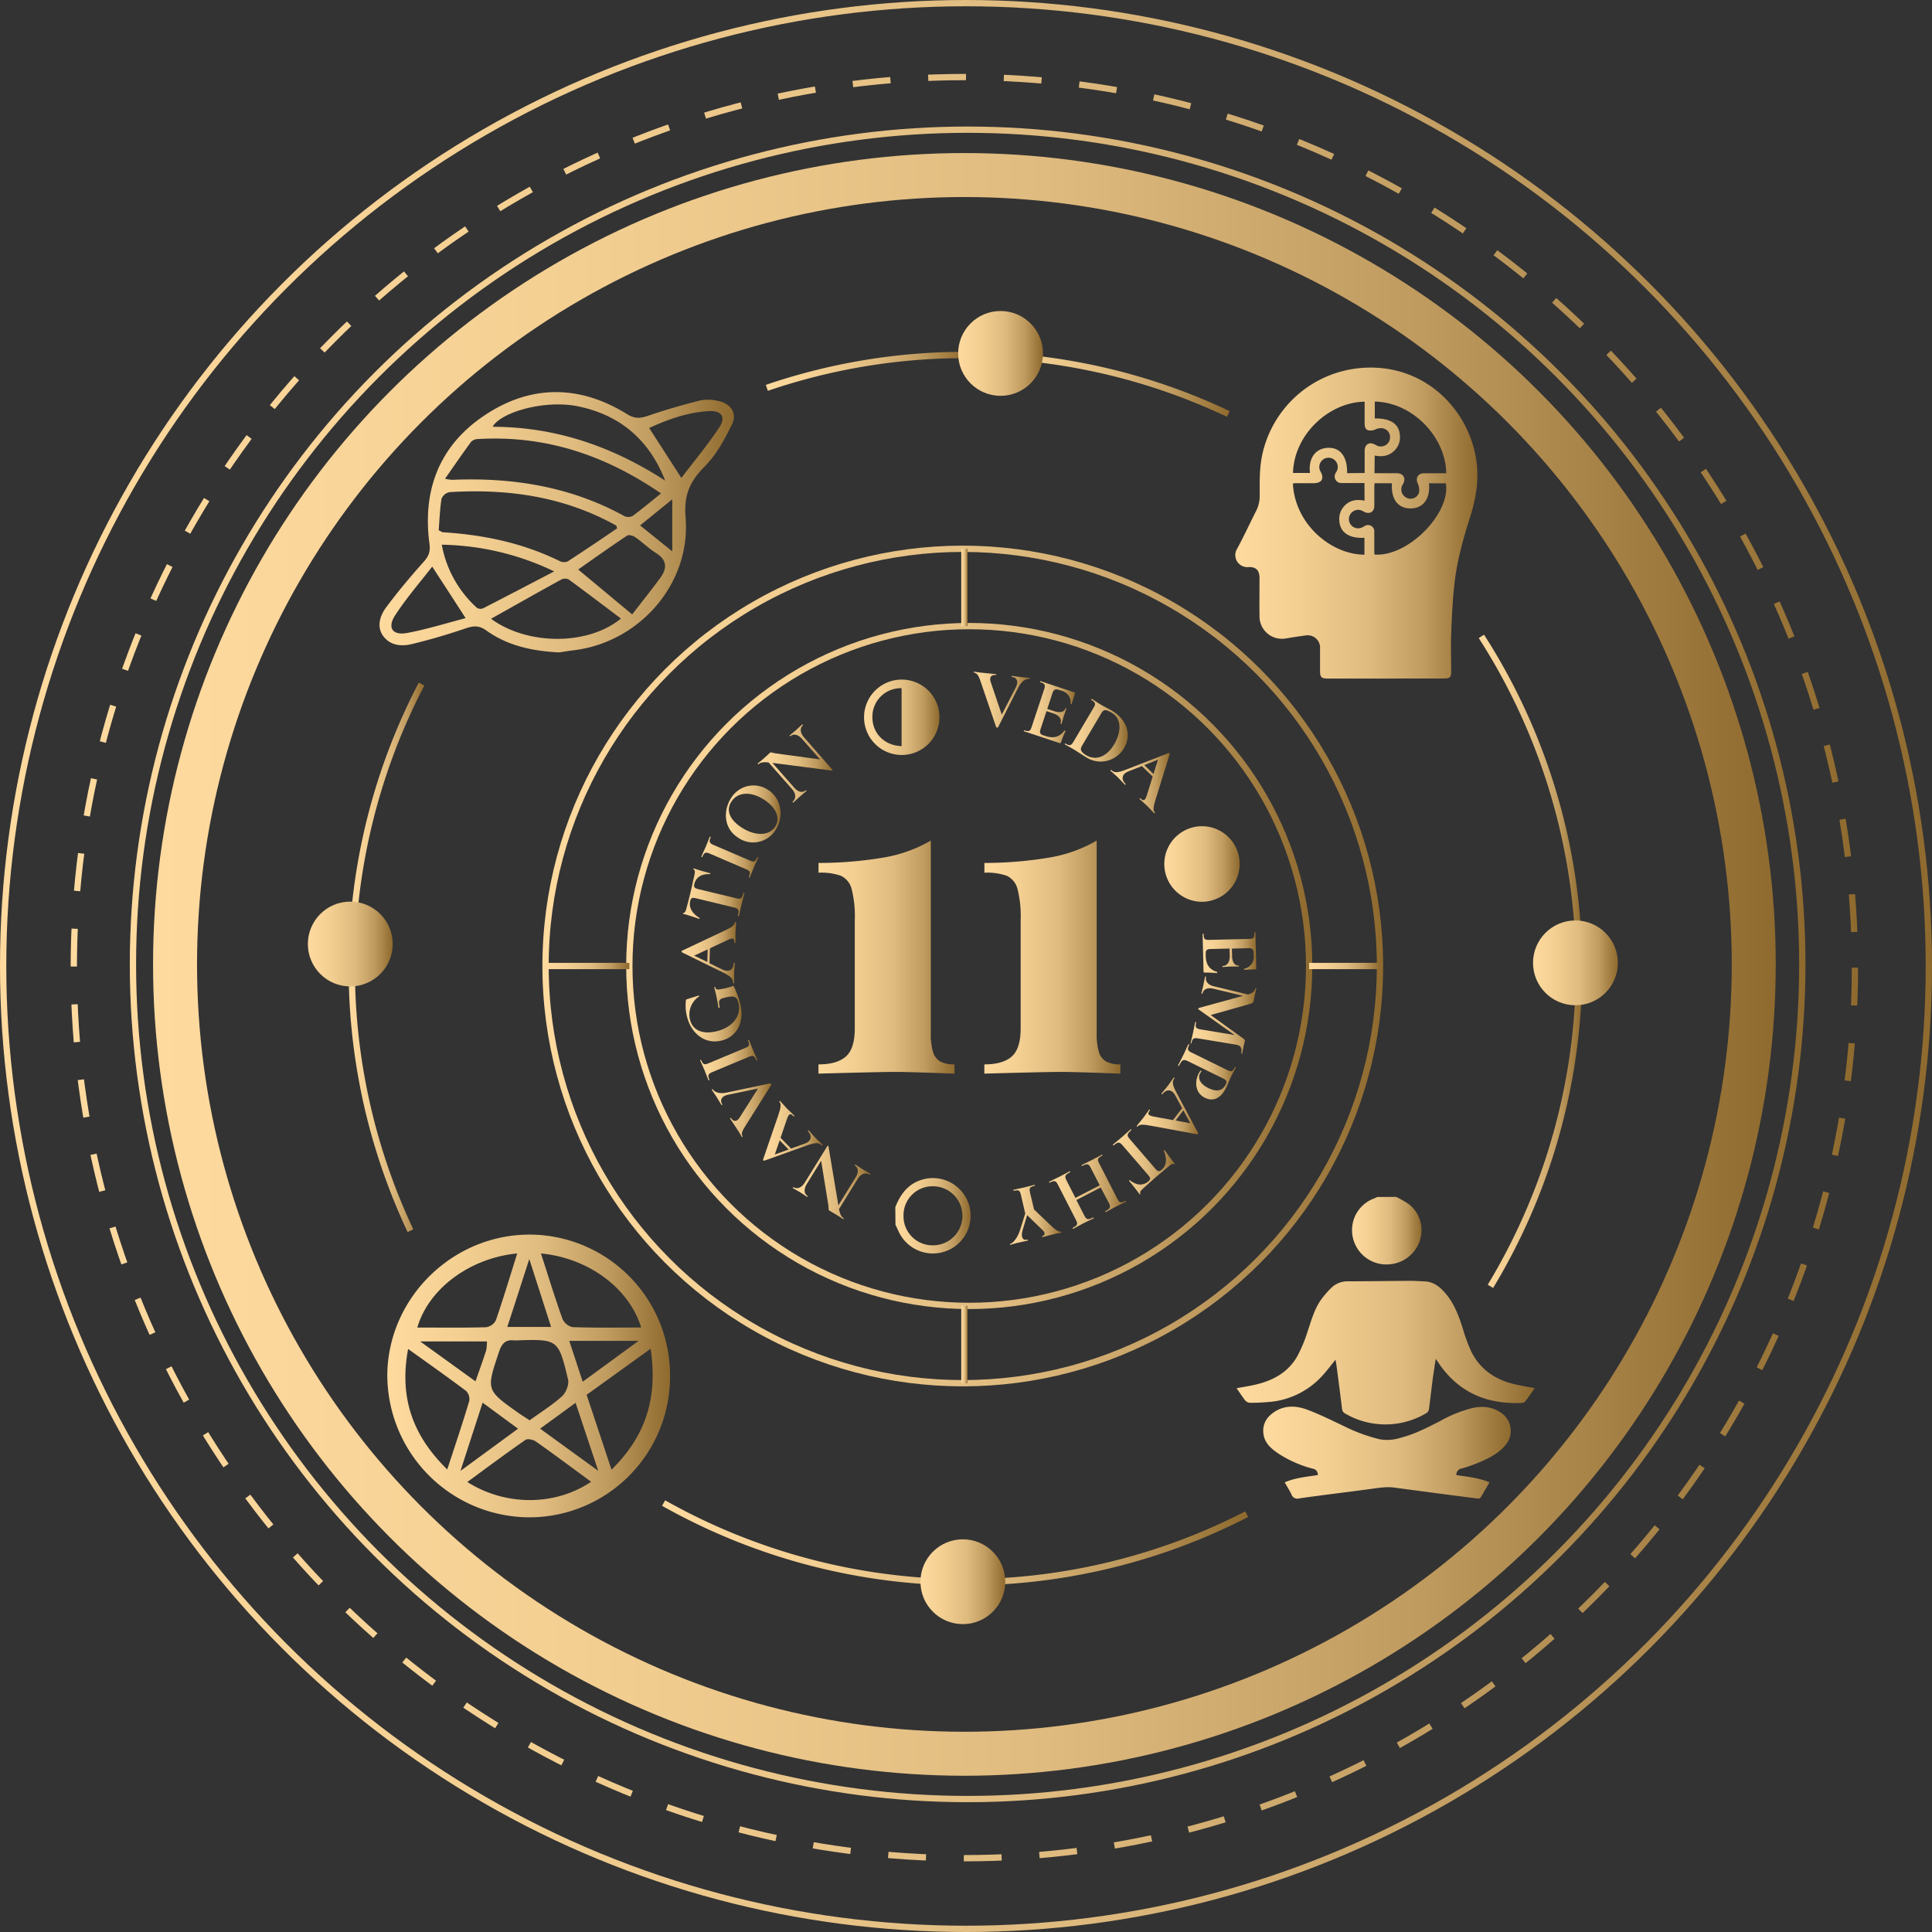 <svg id="Layer_1" data-name="Layer 1" xmlns="http://www.w3.org/2000/svg" xmlns:xlink="http://www.w3.org/1999/xlink" viewBox="0 0 615 615"><rect x="0" y="0" width="615" height="615" fill="#333333" stroke="none"/><defs><style>.cls-1,.cls-10,.cls-11,.cls-12,.cls-2,.cls-3,.cls-34,.cls-4,.cls-45,.cls-46,.cls-47,.cls-48,.cls-5,.cls-6,.cls-7,.cls-8,.cls-9{fill:none;}.cls-1,.cls-10,.cls-11,.cls-12,.cls-2,.cls-3,.cls-4,.cls-45,.cls-46,.cls-47,.cls-48,.cls-5,.cls-6,.cls-7,.cls-8,.cls-9{stroke-miterlimit:10;}.cls-1,.cls-10,.cls-11,.cls-12,.cls-2,.cls-3,.cls-45,.cls-46,.cls-47,.cls-48,.cls-5,.cls-6,.cls-7,.cls-8,.cls-9{stroke-width:2px;}.cls-1{stroke:url(#linear-gradient);}.cls-2{stroke-dasharray:12.04 12.04;stroke:url(#linear-gradient-2);}.cls-3{stroke:url(#linear-gradient-3);}.cls-4{stroke-width:14px;stroke:url(#linear-gradient-4);}.cls-5{stroke:url(#linear-gradient-5);}.cls-6{stroke:#fff;}.cls-7{stroke:url(#linear-gradient-6);}.cls-8{stroke:url(#linear-gradient-7);}.cls-9{stroke:url(#linear-gradient-8);}.cls-10{stroke:url(#linear-gradient-9);}.cls-11{stroke:url(#linear-gradient-10);}.cls-12{stroke:url(#linear-gradient-11);}.cls-13{fill:url(#linear-gradient-12);}.cls-14{fill:url(#linear-gradient-13);}.cls-15{fill:url(#linear-gradient-14);}.cls-16{fill:url(#linear-gradient-15);}.cls-17{fill:url(#linear-gradient-16);}.cls-18{fill:url(#linear-gradient-17);}.cls-19{fill:url(#linear-gradient-18);}.cls-20{fill:url(#linear-gradient-19);}.cls-21{fill:url(#linear-gradient-20);}.cls-22{fill:url(#linear-gradient-21);}.cls-23{fill:url(#linear-gradient-22);}.cls-24{fill:url(#linear-gradient-23);}.cls-25{fill:url(#linear-gradient-24);}.cls-26{fill:url(#linear-gradient-25);}.cls-27{fill:url(#linear-gradient-26);}.cls-28{fill:url(#linear-gradient-27);}.cls-29{fill:url(#linear-gradient-28);}.cls-30{fill:url(#linear-gradient-29);}.cls-31{fill:url(#linear-gradient-30);}.cls-32{fill:url(#linear-gradient-31);}.cls-33{fill:url(#linear-gradient-32);}.cls-35{fill:url(#linear-gradient-33);}.cls-36{fill:url(#linear-gradient-34);}.cls-37{fill:url(#linear-gradient-35);}.cls-38{fill:url(#linear-gradient-36);}.cls-39{fill:url(#linear-gradient-37);}.cls-40{fill:url(#linear-gradient-38);}.cls-41{fill:url(#linear-gradient-39);}.cls-42{fill:url(#linear-gradient-40);}.cls-43{fill:url(#linear-gradient-41);}.cls-44{fill:url(#linear-gradient-42);}.cls-45{stroke:url(#linear-gradient-43);}.cls-46{stroke:url(#linear-gradient-44);}.cls-47{stroke:url(#linear-gradient-45);}.cls-48{stroke:url(#linear-gradient-46);}.cls-49{fill:url(#linear-gradient-47);}.cls-50{fill:url(#linear-gradient-48);}.cls-51{fill:url(#linear-gradient-49);}.cls-52{fill:url(#linear-gradient-50);}.cls-53{fill:url(#linear-gradient-51);}</style><linearGradient id="linear-gradient" y1="307.5" x2="615" y2="307.5" gradientUnits="userSpaceOnUse"><stop offset="0" stop-color="#ffda9f"/><stop offset="0.26" stop-color="#f3cf92"/><stop offset="0.55" stop-color="#e0bb7f"/><stop offset="0.78" stop-color="#c09b5f"/><stop offset="1" stop-color="#8f6a2e"/></linearGradient><linearGradient id="linear-gradient-2" x1="22.49" y1="308.02" x2="591.46" y2="308.02" xlink:href="#linear-gradient"/><linearGradient id="linear-gradient-3" x1="41.32" y1="306.98" x2="574.73" y2="306.98" xlink:href="#linear-gradient"/><linearGradient id="linear-gradient-4" x1="48.72" y1="306.99" x2="565.26" y2="306.99" xlink:href="#linear-gradient"/><linearGradient id="linear-gradient-5" x1="489.78" y1="342.2" x2="553.32" y2="342.2" xlink:href="#linear-gradient"/><linearGradient id="linear-gradient-6" x1="356.99" y1="528.75" x2="381.08" y2="528.75" xlink:href="#linear-gradient"/><linearGradient id="linear-gradient-7" x1="456.75" y1="715.1" x2="643.32" y2="715.1" xlink:href="#linear-gradient"/><linearGradient id="linear-gradient-8" x1="716.72" y1="530.01" x2="749.64" y2="530.01" xlink:href="#linear-gradient"/><linearGradient id="linear-gradient-9" x1="553.32" y1="346.34" x2="637.4" y2="346.34" xlink:href="#linear-gradient"/><linearGradient id="linear-gradient-10" x1="172.66" x2="440.29" xlink:href="#linear-gradient"/><linearGradient id="linear-gradient-11" x1="199.33" x2="417.73" xlink:href="#linear-gradient"/><linearGradient id="linear-gradient-12" x1="556.03" y1="446.7" x2="573.83" y2="446.7" xlink:href="#linear-gradient"/><linearGradient id="linear-gradient-13" x1="571.89" y1="450.69" x2="588.25" y2="450.69" xlink:href="#linear-gradient"/><linearGradient id="linear-gradient-14" x1="584.93" y1="456.46" x2="604.98" y2="456.46" xlink:href="#linear-gradient"/><linearGradient id="linear-gradient-15" x1="599.47" y1="473.29" x2="618.33" y2="473.29" xlink:href="#linear-gradient"/><linearGradient id="linear-gradient-16" x1="628.82" y1="527.3" x2="645.9" y2="527.3" xlink:href="#linear-gradient"/><linearGradient id="linear-gradient-17" x1="624.98" y1="547.12" x2="645.97" y2="547.12" xlink:href="#linear-gradient"/><linearGradient id="linear-gradient-18" x1="620.99" y1="565.2" x2="639.38" y2="565.2" xlink:href="#linear-gradient"/><linearGradient id="linear-gradient-19" x1="607.84" y1="575.99" x2="627.42" y2="575.99" xlink:href="#linear-gradient"/><linearGradient id="linear-gradient-20" x1="600.23" y1="593.86" x2="619.97" y2="593.86" xlink:href="#linear-gradient"/><linearGradient id="linear-gradient-21" x1="579.93" y1="603.36" x2="604.4" y2="603.36" xlink:href="#linear-gradient"/><linearGradient id="linear-gradient-22" x1="567.46" y1="610.71" x2="583.84" y2="610.71" xlink:href="#linear-gradient"/><linearGradient id="linear-gradient-23" x1="498.38" y1="600.4" x2="523.06" y2="600.4" xlink:href="#linear-gradient"/><linearGradient id="linear-gradient-24" x1="488.86" y1="583.97" x2="507.86" y2="583.97" xlink:href="#linear-gradient"/><linearGradient id="linear-gradient-25" x1="472.59" y1="577.37" x2="491.52" y2="577.37" xlink:href="#linear-gradient"/><linearGradient id="linear-gradient-26" x1="468.9" y1="561.47" x2="487.07" y2="561.47" xlink:href="#linear-gradient"/><linearGradient id="linear-gradient-27" x1="464.22" y1="546.67" x2="482.04" y2="546.67" xlink:href="#linear-gradient"/><linearGradient id="linear-gradient-28" x1="463.04" y1="527.31" x2="480.32" y2="527.31" xlink:href="#linear-gradient"/><linearGradient id="linear-gradient-29" x1="463.38" y1="508.47" x2="482.97" y2="508.47" xlink:href="#linear-gradient"/><linearGradient id="linear-gradient-30" x1="469.2" y1="496.84" x2="487.36" y2="496.84" xlink:href="#linear-gradient"/><linearGradient id="linear-gradient-31" x1="477.07" y1="483.09" x2="494.47" y2="483.09" xlink:href="#linear-gradient"/><linearGradient id="linear-gradient-32" x1="487.24" y1="467.05" x2="511.05" y2="467.05" xlink:href="#linear-gradient"/><linearGradient id="linear-gradient-33" x1="366.8" y1="390.24" x2="479.64" y2="390.24" xlink:href="#linear-gradient"/><linearGradient id="linear-gradient-34" x1="639.27" y1="390.51" x2="716.33" y2="390.51" xlink:href="#linear-gradient"/><linearGradient id="linear-gradient-35" x1="369.36" y1="662" x2="459.29" y2="662" xlink:href="#linear-gradient"/><linearGradient id="linear-gradient-36" x1="676.36" y1="615.75" x2="698.49" y2="615.75" xlink:href="#linear-gradient"/><linearGradient id="linear-gradient-37" x1="639.64" y1="654.61" x2="734.57" y2="654.61" xlink:href="#linear-gradient"/><linearGradient id="linear-gradient-38" x1="648.13" y1="686.38" x2="726.9" y2="686.38" xlink:href="#linear-gradient"/><linearGradient id="linear-gradient-39" x1="305" y1="112.5" x2="332" y2="112.5" xlink:href="#linear-gradient"/><linearGradient id="linear-gradient-40" x1="488" y1="306.5" x2="515" y2="306.5" xlink:href="#linear-gradient"/><linearGradient id="linear-gradient-41" x1="293" y1="503.5" x2="320" y2="503.5" xlink:href="#linear-gradient"/><linearGradient id="linear-gradient-42" x1="98" y1="300.5" x2="125" y2="300.5" xlink:href="#linear-gradient"/><linearGradient id="linear-gradient-43" x1="305.99" y1="186.99" x2="307.99" y2="186.99" xlink:href="#linear-gradient"/><linearGradient id="linear-gradient-44" x1="416.73" x2="439.29" xlink:href="#linear-gradient"/><linearGradient id="linear-gradient-45" x1="305.99" y1="428" x2="307.99" y2="428" xlink:href="#linear-gradient"/><linearGradient id="linear-gradient-46" x1="173.66" x2="200.33" xlink:href="#linear-gradient"/><linearGradient id="linear-gradient-47" x1="506.58" y1="528.68" x2="549.87" y2="528.68" xlink:href="#linear-gradient"/><linearGradient id="linear-gradient-48" x1="559.34" y1="528.68" x2="602.63" y2="528.68" xlink:href="#linear-gradient"/><linearGradient id="linear-gradient-49" x1="531" y1="611.01" x2="554.93" y2="611.01" xlink:href="#linear-gradient"/><linearGradient id="linear-gradient-50" x1="616.65" y1="499.02" x2="640.61" y2="499.02" xlink:href="#linear-gradient"/><linearGradient id="linear-gradient-51" x1="521.05" y1="452.29" x2="545.13" y2="452.29" xlink:href="#linear-gradient"/></defs><circle class="cls-1" cx="307.5" cy="307.5" r="306.5"/><circle class="cls-2" cx="306.98" cy="308.02" r="283.49"/><circle class="cls-3" cx="308.02" cy="306.98" r="265.7"/><circle class="cls-4" cx="306.99" cy="306.99" r="251.27"/><path class="cls-5" d="M490.1,347.46A195,195,0,0,1,553.32,337" transform="translate(-246 -224)"/><path class="cls-6" d="M490.1,347.46" transform="translate(-246 -224)"/><path class="cls-7" d="M376.66,615.75a195.67,195.67,0,0,1,3.54-174" transform="translate(-246 -224)"/><path class="cls-6" d="M376.66,615.75" transform="translate(-246 -224)"/><path class="cls-8" d="M642.86,706a195.68,195.68,0,0,1-185.62-3.54" transform="translate(-246 -224)"/><path class="cls-9" d="M717.56,426.57a195.48,195.48,0,0,1,2.88,206.9" transform="translate(-246 -224)"/><path class="cls-10" d="M553.32,337A194.48,194.48,0,0,1,637,355.77" transform="translate(-246 -224)"/><circle class="cls-11" cx="306.47" cy="307.5" r="132.81"/><circle class="cls-12" cx="308.53" cy="307.5" r="108.2"/><path class="cls-13" d="M573.73,440.1c-1.31-.15-2.68.94-3.61,2.79l-6.43,12.64c-.07.13-.55.07-.59-.07l-5.19-15.22c-.47-1.3-1-2-1.81-2.12-.11,0-.07-.34,0-.33.62.07.61.15,1.94.3,3,.34,4.13.39,5,.48.11,0,.07.34,0,.32-1.53-.17-2.19.7-1.66,2.23l3.51,10.37,4.51-8.77c.83-1.66.42-3.06-1.31-3.26-.11,0-.07-.33,0-.32,1,.11,1.78.28,3.31.45,1,.11,1.47.09,2.36.19C573.87,439.79,573.84,440.11,573.73,440.1Z" transform="translate(-246 -224)"/><path class="cls-14" d="M585.18,456.71a36.67,36.67,0,0,0-1.45,3.54c-.09.29-.2.36-.51.26l-11.28-3.74c-.11,0,0-.34.1-.3,1.55.51,1.9.32,2.39-1.16l3.92-11.82c.48-1.46.33-1.85-1.23-2.36-.1,0,0-.34.1-.31L588,444.4c.21.07.23.16.18.32l-1.07,3.41c0,.08-.3,0-.32-.08a3.82,3.82,0,0,0-3-4.21l-.77-.25c-1-.34-1.62-.06-1.93.86l-1.72,5.21,2.12.7c2,.67,3.31.27,3.7-.93,0-.1.32,0,.28.1-.37,1.12-.55,1.6-.78,2.29-.29.86-.47,1.66-.79,2.63,0,.07-.33,0-.31-.11.46-1.37-.32-2.6-2.37-3.27l-2.09-.7-1.91,5.77c-.33,1-.12,1.58.69,1.85l.85.28c2.65.88,4.55.34,6.06-1.71C585,456.47,585.21,456.64,585.18,456.71Z" transform="translate(-246 -224)"/><path class="cls-15" d="M587.94,462.64c-1.11-.66-2.18-1.23-3-1.71-.07,0,.09-.31.16-.27,1.41.83,1.84.74,2.64-.6l6.34-10.71c.78-1.32.69-1.75-.7-2.57-.09,0,.08-.33.17-.28.81.48,1.76,1.14,2.87,1.8s2.68,1.43,3.63,2c4.79,2.84,6.15,7.77,3.79,11.75a8.55,8.55,0,0,1-12.11,3C590.75,464.49,589.16,463.37,587.94,462.64Zm12.77-1.78c2.33-3.93,2.27-8.15-.72-9.92-1.8-1.07-2.62-1.27-3.36,0l-6.17,10.41c-.68,1.15-.58,1.93,1.36,3.08C594.74,466.14,598.2,465.1,600.71,460.86Z" transform="translate(-246 -224)"/><path class="cls-16" d="M613.39,482.85c-.78-.75-1.57-1.67-2.34-2.42s-1.5-1.32-2.29-2.08c-.12-.12.11-.35.23-.24,1,1,1.51.84,2.09-1l1.84-5.9-3.43-3.34-4.31,1.69c-2.19.87-2.32,2.62-.88,4,.12.11-.11.34-.22.23-.77-.75-1.22-1.33-2.2-2.29s-1.52-1.33-2.39-2.17c-.1-.1.13-.33.22-.24,1,1,2,1,5.14-.26L618,463.71c.1-.06.41.2.35.34l-4.41,14.17c-.87,2.71-.94,3.78-.3,4.4C613.73,482.73,613.5,483,613.39,482.85Zm-.21-12.48,1.42-4.54-4.33,1.71Z" transform="translate(-246 -224)"/><path class="cls-17" d="M633.35,533.77a35.69,35.69,0,0,0-3.82-.17c-.3,0-.41-.07-.42-.4l-.29-11.88c0-.11.32-.11.32,0,0,1.64.35,1.9,1.91,1.87l12.44-.31c1.54,0,1.85-.31,1.81-2,0-.11.32-.12.33,0l.27,11.4c0,.22-.07.27-.23.28l-3.58.14c-.08,0-.14-.27,0-.33a3.81,3.81,0,0,0,3-4.21l0-.81c0-1.07-.49-1.55-1.46-1.52l-5.48.13.05,2.23c0,2.13.86,3.21,2.12,3.18.11,0,.12.29,0,.3-1.18,0-1.7,0-2.42,0-.91,0-1.72.12-2.74.15-.08,0-.09-.33,0-.33,1.45,0,2.34-1.18,2.29-3.34l-.06-2.2-6.07.15c-1.05,0-1.53.41-1.51,1.27l0,.89c.06,2.8,1.21,4.41,3.65,5.13C633.5,533.47,633.43,533.77,633.35,533.77Z" transform="translate(-246 -224)"/><path class="cls-18" d="M625,556.05c.2-.92.51-2.09.78-3.35s.48-2.43.68-3.35c0-.1.34,0,.31.07-.35,1.63-.14,2,1.41,2.26L639,553.47l-11.51-8.18c-.12-.08-.06-.39.09-.42L641.69,541l-9.44-2.28c-1.86-.43-3.19.13-3.5,1.58,0,.1-.34,0-.32-.07.17-.77.39-1.54.61-2.54s.39-2,.55-2.8c0-.1.34,0,.32.07-.31,1.42.64,2.59,2.5,3l10.83,2.61,0,0c1.44-.4,2.18-1,2.39-2,0-.1.34,0,.31.07-.16.74-.4,1.62-.52,2.17-.2.9-.3,1.62-.39,2s-.39.55-1.63.91l-12,3.39,10.37,7.49c.45.32.57.53.48.93s-.2.69-.32,1.22c-.24,1.13-.34,1.82-.51,2.62,0,.1-.34,0-.32-.07.36-1.63-.14-2.51-1.55-2.74l-12.06-2c-1.55-.23-1.89-.08-2.24,1.52C625.28,556.2,625,556.13,625,556.05Z" transform="translate(-246 -224)"/><path class="cls-19" d="M621.29,563.28c0,.1-.34,0-.29-.14.51-1,1.14-2.2,1.83-3.62.57-1.16,1-2.25,1.46-3.09.05-.1.34,0,.29.14-.72,1.47-.58,1.85.83,2.53l11.17,5.48c1.38.68,1.79.58,2.51-.89,0-.1.33,0,.29.14-.42.84-1,1.85-1.57,3-.38.77-.93,2.26-1.46,3.35-1.49,3-3.68,4.63-6.57,3.37-3.37-1.48-3.52-5.14-2.29-7.66a5.59,5.59,0,0,1,.68-1.07c.07-.09.36.12.28.23a3.55,3.55,0,0,0-.5.77c-.68,1.37,0,3.22,2.71,4.54s4.52.86,5.54-1.21c.43-.9.27-1.3-1-1.92l-11-5.41C622.74,561.12,622.27,561.28,621.29,563.28Z" transform="translate(-246 -224)"/><path class="cls-20" d="M607.87,582.37c.65-.86,1.47-1.75,2.12-2.61s1.13-1.64,1.79-2.52c.1-.13.36.07.26.2-.9,1.17-.65,1.6,1.28,2l6.08,1.12,2.9-3.8-2.19-4.08c-1.12-2.08-2.88-2-4.1-.39-.1.13-.36-.07-.26-.2.66-.85,1.18-1.37,2-2.45s1.14-1.67,1.88-2.63c.08-.11.34.09.25.19-.88,1.16-.71,2.13.87,5.07l6.65,12.42c.07.09-.16.42-.29.38l-14.6-2.69c-2.79-.55-3.86-.48-4.4.23C608,582.69,607.77,582.5,607.87,582.37Zm12.35-1.69,4.68.87-2.21-4.1Z" transform="translate(-246 -224)"/><path class="cls-21" d="M616.49,590.29c0-.1.17-.25.24-.17.57.82,2.35,3.3,3.21,4.3.1.12-.1.33-.23.19-.35-.41-1.16.22-1.54.55-1.2,1-2.62,2.16-4.15,3.47-1.89,1.64-2.81,2.54-3.87,3.45s-1.38,1.33-1.15,1.88c.07.12-.16.31-.25.21-.67-1-2.74-3.59-3.34-4.29-.07-.08.13-.25.22-.19,2.26,1.79,4.32,1.75,5.9.38.82-.7.74-1.13-.07-2.07l-8.1-9.38c-1-1.18-1.43-1.21-2.9,0-.08.07-.29-.17-.21-.24.77-.67,1.74-1.43,2.88-2.42s2-1.81,2.8-2.48c.08-.07.29.17.21.24-1.43,1.23-1.52,1.7-.5,2.88l8.13,9.43c.78.89,1.18,1,2,.37C617.4,595,617.54,592.87,616.49,590.29Z" transform="translate(-246 -224)"/><path class="cls-22" d="M580,600.17c.84-.42,2.06-1,3.21-1.58,1.49-.75,2.49-1.33,3.3-1.74.1-.05.25.23.15.28-1.72.88-1.85,1.28-1.14,2.67l2.81,5.51,7.74-4-2.82-5.5c-.71-1.39-1.13-1.51-2.83-.64-.07,0-.22-.25-.15-.29.94-.47,2-.95,3.45-1.7,1.15-.58,2.25-1.21,3.09-1.64.07,0,.22.25.15.29-1.61.82-1.76,1.23-1,2.62l5.67,11.08c.69,1.37,1.13,1.51,2.68.71.1,0,.25.24.15.29-.84.43-2,.91-3.1,1.5-1.46.74-2.48,1.35-3.39,1.82-.07,0-.22-.25-.15-.29,1.68-.86,1.82-1.35,1.12-2.72L596.37,602l-7.73,4,2.48,4.86c.7,1.36,1.13,1.56,2.86.68.09,0,.24.24.14.29-.81.41-1.88.87-3.36,1.63-1.15.59-2.31,1.27-3.15,1.7-.09.05-.24-.24-.15-.29,1.61-.82,1.72-1.24,1-2.61l-5.67-11.08c-.71-1.39-1.11-1.52-2.71-.7C580,600.51,579.87,600.22,580,600.17Z" transform="translate(-246 -224)"/><path class="cls-23" d="M567.5,620c1.07-.26,2.5-2.15,3.23-4.51l1.63-5.2L571,604.42c-.36-1.52-.67-1.75-2.29-1.36-.1,0-.18-.29-.08-.32.92-.22,2-.43,3.34-.74s2.42-.63,3.33-.85c.08,0,.16.29.08.31-1.6.38-1.84.75-1.48,2.26l1.27,5.29,5.23,5c1.9,1.81,2.79,2.18,3.34,2.05.11,0,.18.29.08.31-.53.13-1.12.19-1.64.31-1.47.35-3.41.9-4.35,1.13-.08,0-.16-.3-.08-.32,1-.24,1-1.1.16-1.89l-4.94-4.79-1.42,4.68c-.69,2.21-.07,3.5,1.55,3.11.1,0,.18.29.07.32-1.1.26-1.9.37-3.55.77-.86.2-1.23.37-2,.56C567.49,620.29,567.42,620,567.5,620Z" transform="translate(-246 -224)"/><path class="cls-24" d="M498.56,601.9c1.21.75,2.61.18,3.61-1.44l7.24-11.71c.06-.09.28,0,.3.09l3.17,18.85,5.5-8.9c1-1.63.92-3.07-.27-3.81-.07,0,.1-.31.17-.27.66.41,1.34.89,2.19,1.42s1.84,1.07,2.57,1.52c.09.06-.08.33-.17.28-1.33-.83-2.8-.34-3.8,1.28l-6,9.68c.34,1.75.78,2.47,1.52,2.92.06.05-.11.32-.17.28-.6-.37-1.26-.84-1.81-1.18-1.09-.68-2.06-1.21-2.54-1.51s-.21-.57-.41-1.9l-2.27-14-4.57,7.39c-1,1.63-.93,3.09.26,3.83.07,0-.1.32-.17.28-.66-.41-1.33-.92-2.18-1.44s-1.68-1-2.35-1.37C498.32,602.13,498.49,601.86,498.56,601.9Z" transform="translate(-246 -224)"/><path class="cls-25" d="M494.33,574.48c.75.77,1.51,1.71,2.26,2.48s1.47,1.36,2.23,2.15c.12.11-.11.34-.23.22-1-1.06-1.49-.87-2.12,1l-2,5.85,3.34,3.43,4.36-1.57c2.21-.81,2.39-2.55,1-4-.12-.12.12-.34.23-.23.75.78,1.18,1.37,2.13,2.36s1.48,1.37,2.33,2.23c.09.1-.14.33-.23.23-1-1-2-1-5.14.12l-13.27,4.75c-.09,0-.39-.22-.33-.35l4.8-14c.95-2.69,1-3.75.43-4.39C494,574.59,494.22,574.36,494.33,574.48ZM494.19,587l-1.55,4.51,4.38-1.6Z" transform="translate(-246 -224)"/><path class="cls-26" d="M472.87,570.73c.71,1.11,2.42,1.49,4.44,1.06l13.88-2.94c.14,0,.4.38.31.5L482.92,583c-.71,1.18-1,2-.51,2.74.06.1-.21.27-.27.18-.33-.52-.27-.57-1-1.7-1.6-2.52-2.29-3.45-2.75-4.17-.06-.1.21-.27.27-.18.82,1.29,1.92,1.26,2.77-.11l5.86-9.25-9.65,2c-1.82.39-2.65,1.59-1.71,3.07.05.09-.22.26-.27.17-.55-.86-.91-1.56-1.73-2.85-.53-.84-.86-1.2-1.34-2C472.54,570.81,472.82,570.64,472.87,570.73Z" transform="translate(-246 -224)"/><path class="cls-27" d="M484.12,555.18c0-.1.25-.22.29-.12.37.87.75,1.93,1.28,3.19s1,2.29,1.38,3.16c0,.07-.27.2-.3.12-.63-1.51-1-1.69-2.47-1.09l-11.48,4.8c-1.42.59-1.59,1-1,2.53,0,.07-.27.2-.3.12-.36-.86-.75-2-1.25-3.2s-1.05-2.3-1.4-3.15c0-.1.25-.22.3-.12.63,1.51,1.08,1.62,2.49,1l11.44-4.78C484.58,557.06,484.76,556.72,484.12,555.18Z" transform="translate(-246 -224)"/><path class="cls-28" d="M475.43,555.3c-5.15,1.12-9.6-2.4-10.83-8.08a13.67,13.67,0,0,1-.27-4.67c0-.34.15-.42.51-.53l3.58-1.13c.11,0,.21.2.1.31a6.91,6.91,0,0,0-2.93,7.16c.79,3.65,4,4.89,8.15,4,5.31-1.15,8.27-4.87,7.4-8.87-.43-2-1.07-2.65-3.78-2.06-2.52.54-2.77.79-2.24,3.21,0,.21-.38.3-.42.11a51.75,51.75,0,0,0-1.33-6.39c0-.16.33-.27.37-.08.16.9.49.88,3.28.28a14.88,14.88,0,0,0,2.27-.69c.21-.05.25,0,.38.25a30.23,30.23,0,0,1,2.06,5.93C483,550,480.08,554.29,475.43,555.3Z" transform="translate(-246 -224)"/><path class="cls-29" d="M480.32,517.64c0,1.07-.18,2.28-.21,3.35,0,1.24.05,2,0,3.09,0,.16-.33.15-.32,0,0-1.48-.41-1.68-2.18-.84L472,525.86l-.15,4.78,4.17,2c2.12,1,3.49-.06,3.55-2.08,0-.16.33-.15.33,0,0,1.08-.16,1.8-.21,3.17s0,2,0,3.23c0,.13-.33.12-.33,0,.05-1.45-.66-2.15-3.65-3.61l-12.65-6.21c-.11,0-.12-.43,0-.48l13.41-6.33c2.59-1.18,3.42-1.86,3.45-2.75C480,517.46,480.32,517.47,480.32,517.64Zm-9.05,8.57-4.31,2,4.19,2Z" transform="translate(-246 -224)"/><path class="cls-30" d="M468.69,516.23c.09,0,0,.3-.1.28-.94-.34-3.83-1.31-5.11-1.62-.16,0-.12-.33.07-.29.52.13.81-.85.93-1.35.41-1.48.87-3.27,1.34-5.23.59-2.43.81-3.71,1.14-5.07s.35-1.88-.16-2.2c-.12-.05-.05-.34.08-.31,1.12.41,4.32,1.32,5.21,1.53.11,0,0,.29-.07.29-2.87-.14-4.52,1.1-5,3.14-.25,1,.06,1.34,1.26,1.63l12.05,2.9c1.52.37,1.88.15,2.33-1.73,0-.11.34,0,.32.08-.24,1-.59,2.18-.94,3.64s-.58,2.65-.82,3.65c0,.1-.34,0-.32-.08.44-1.83.25-2.26-1.27-2.63l-12.1-2.92c-1.15-.27-1.57-.15-1.81.84C465.19,512.92,466.33,514.75,468.69,516.23Z" transform="translate(-246 -224)"/><path class="cls-31" d="M487.06,496.87c0-.1.34,0,.3.13-.37.86-.87,1.88-1.41,3.14s-.94,2.32-1.31,3.18c0,.08-.33-.05-.29-.12.64-1.51.5-1.92-.93-2.54L472,495.75c-1.41-.6-1.83-.43-2.48,1.07,0,.08-.33-.05-.3-.12.37-.87.92-1.95,1.43-3.14s.93-2.35,1.29-3.19c0-.1.34,0,.29.13-.64,1.51-.4,1.9,1,2.51l11.39,4.88C486,498.51,486.4,498.4,487.06,496.87Z" transform="translate(-246 -224)"/><path class="cls-32" d="M480.78,490.53c-4.83-3.27-4.35-9.11-1.91-12.72a8.36,8.36,0,0,1,11.82-2.25c4.14,2.8,4.94,8.57,2.08,12.8A8.37,8.37,0,0,1,480.78,490.53Zm8.7-11.8c-4.07-2.76-8.43-2.85-10.61.38-1.84,2.72-.67,5.69,2.94,8.13,4.36,2.95,8.92,2.93,10.9,0C494.38,484.78,493.45,481.42,489.48,478.73Z" transform="translate(-246 -224)"/><path class="cls-33" d="M501.61,454.84c-1.07.94-.93,2.44.33,3.87L511,469.05c.07.08-.09.26-.17.25l-18.95-2.45,6.91,7.86c1.26,1.43,2.67,1.77,3.72.84.06-.05.27.19.21.25-.59.51-1.25,1-2,1.68s-1.56,1.44-2.21,2c-.08.07-.29-.17-.21-.24,1.17-1,1.13-2.58-.13-4l-7.51-8.54c-1.78-.19-2.59,0-3.24.59-.06.06-.27-.19-.21-.24.52-.46,1.16-.95,1.65-1.38,1-.85,1.76-1.62,2.18-2s.62,0,1.94.16l14.07,1.91-5.74-6.52c-1.26-1.44-2.69-1.79-3.73-.87-.07.05-.28-.19-.22-.24.59-.52,1.27-1,2-1.67s1.4-1.33,2-1.85C501.46,454.55,501.67,454.79,501.61,454.84Z" transform="translate(-246 -224)"/><path class="cls-34" d="M554.35,531.5" transform="translate(-246 -224)"/><path class="cls-35" d="M424,431.68c-8.72-.44-16.52-2.19-23.22-7-2.44-1.75-4.26-1.43-6.77-.58-5.56,1.89-11.22,3.55-16.93,4.93-3.24.78-6.74.51-9-2.44s-1.18-6.5.76-9.14c3.7-5,7.77-9.83,11.93-14.5,1.61-1.81,2.3-3.17,1.94-5.83-2.32-17.36,3.3-31.7,18.15-41.31,14.64-9.48,29.91-9.17,44.72,0,2.54,1.58,4.29,1.38,6.79.52,5.44-1.86,11-3.47,16.56-4.86a13.35,13.35,0,0,1,5.92.22c3.79.87,5.85,3.87,4.2,7.3-2.31,4.79-5,9.71-8.67,13.43-4.71,4.77-6.74,9-6.14,16.32,1.72,21.09-14.7,39.72-35.62,42.26C426.89,431.2,425.16,431.5,424,431.68Zm32.44-50.6c-18-12.33-36.91-18.53-58.05-17.33a3.49,3.49,0,0,0-2.35.79c-2.78,3.75-5.41,7.62-8.38,11.87a18.21,18.21,0,0,0,2.24.33c19.29-.81,37.78,2.14,54.92,11.58a3,3,0,0,0,2.63-.13C450.33,386.07,453.1,383.74,456.41,381.08ZM385.65,392.8c.87.43,1.08.62,1.3.63,13,.8,25.58,3.42,37.36,9.25a3,3,0,0,0,2.45,0c5.32-3.46,10.57-7,15.69-10.49-.21-.67-.21-.84-.28-.88-16.55-9.25-34.46-11.79-53.08-10.65a3.5,3.5,0,0,0-2.54,2.1C386,386.15,385.9,389.62,385.65,392.8Zm58,28.1c-5.65-4.26-11.09-8.4-16.61-12.44a2.7,2.7,0,0,0-2.34,0c-7.48,4.11-14.9,8.31-22.39,12.51C413.71,429.37,433,429.64,443.66,420.9ZM457.75,377c-5.05-12.9-14.26-20.89-27.77-23.66-10.6-2.18-24.67,1.91-27.16,6.52C422.91,359.87,441,366.15,457.75,377Zm-71.12,20.42a35.65,35.65,0,0,0,11.23,20.1,2.22,2.22,0,0,0,2,.08c7.32-3.75,14.61-7.57,22.55-11.71A85.75,85.75,0,0,0,386.63,397.39Zm60.61,22.16c2.82-3.64,5.89-7.51,8.84-11.48,2.26-3,2.42-5.77-1.27-8.07-2.33-1.46-4.31-3.45-6.56-5-.69-.48-2.07-.9-2.6-.55-5.35,3.56-10.58,7.29-15.6,10.81Zm15.65-43.44C467,370.75,471.3,365.59,475,360c2.13-3.25.66-5.35-3.25-5.14-6.86.37-13.22,2.68-19.1,5.38Zm-79.32,28.23c-3.94,5.11-8.21,10-11.76,15.44-2.61,4-.88,6.54,3.78,5.68,6.29-1.17,12.44-3.11,18.63-4.72C390.5,415,387.25,410,383.57,404.34ZM460,399.51V382.94l-10.24,8.31Z" transform="translate(-246 -224)"/><path class="cls-36" d="M687.13,440H668.64c-2,0-2.43-.41-2.44-2.44,0-2.37,0-4.74,0-7.11a3.94,3.94,0,0,0-4.7-4.15c-2,.25-4,.57-6,.9a7.14,7.14,0,0,1-8.57-7.15c-.05-4,0-8,0-12,0-2.47-1.06-3.64-3.52-3.53a3.83,3.83,0,0,1-3.59-5.86c2.12-3.92,4-8,6-11.95a10.52,10.52,0,0,0,1.17-5c0-4.62-.12-9.24,1-13.78a35.16,35.16,0,0,1,29.36-26.58c19.71-2.68,34.94,10.76,38.3,27.44,1.34,6.66.44,13.1-1.59,19.49-2.27,7.15-4.32,14.39-5.11,21.88-.56,5.21-.82,10.46-1,15.71-.16,3.94,0,7.9,0,11.85,0,1.89-.38,2.26-2.31,2.26Zm-3.59-65.36c2.45,0,4.77,0,7.1,0,2.07,0,3,1.58,2,3.38a7.24,7.24,0,0,0-.38.73,2.93,2.93,0,0,0,1.7,3.79,2.77,2.77,0,0,0,3.76-1.82,5,5,0,0,0-.41-2.79c-.77-1.76,0-3.23,2-3.28.63,0,1.26,0,1.89,0h5.18c-.17-11.38-10.49-22.52-22.75-22.83v5.38c5.13-.06,7.79,1.79,8,5.52a5.87,5.87,0,0,1-1.36,4.29c-1.76,2.08-4.05,2.52-6.67,2Zm-3.14-.08v-1.18c0-1.94,0-3.87,0-5.81,0-2.17,1.5-3.06,3.4-2,.2.11.41.24.62.33a2.94,2.94,0,0,0,4.07-2.84c-.08-2.24-2.37-3.41-4.53-2.41a3.91,3.91,0,0,1-2.32.34c-1-.22-1.26-1.18-1.25-2.17,0-2.31,0-4.63,0-6.95-11.34.15-22.47,10.41-22.8,22.69H663c-.56-4.66,1.69-7.8,5.64-8s6.29,2.75,6.18,8.06Zm3.14,3.26c0,.49-.06.87-.06,1.26,0,2,0,3.95,0,5.93s-1.56,2.8-3.27,1.9a7.39,7.39,0,0,0-.74-.38,2.94,2.94,0,1,0,.13,5.36c.25-.12.48-.27.73-.39a2,2,0,0,1,3.14,1.86c0,2,0,3.95,0,5.92,0,.42,0,.84.06,1.24,10.49.88,24.32-13,22.72-22.68h-5.38c.5,4.8-1.76,7.94-5.71,8-4.14.08-6.41-2.91-6.06-8Zm-3.2-.06H679c-2,0-4,0-5.92,0a2.1,2.1,0,0,1-1.87-3.26c.12-.24.3-.47.4-.72a2.94,2.94,0,0,0-3.37-4,2.94,2.94,0,0,0-1.84,4.4c1.19,2.16.33,3.62-2.16,3.63h-5.69c-.33,0-.67.06-1,.09.66,13,12.16,22.6,22.78,22.67v-5.38c-5,.26-7.91-1.8-8-5.7A5.88,5.88,0,0,1,674,385c1.75-1.83,3.94-2.11,6.37-1.62Z" transform="translate(-246 -224)"/><path class="cls-37" d="M459.29,662.13a44.81,44.81,0,0,1-45,44.87,45.37,45.37,0,0,1-45-45.66C369.68,637,390.11,617,414.56,617A44.82,44.82,0,0,1,459.29,662.13Zm-44.71,14c3.62-2.63,7.23-4.86,10.32-7.66,1.26-1.15,2.3-3.74,1.93-5.31-3.08-12.93-3.19-12.91-16.58-12.48a3.37,3.37,0,0,1-.55,0c-2.87-.34-4,1.05-4.89,3.76-4,12-4.15,12,6.18,19.3C412,674.46,413.11,675.13,414.58,676.1Zm-35.73-29.54c7.4,0,14.65.1,21.89-.1a4.19,4.19,0,0,0,3.11-2.22c2.4-7,4.51-14,6.79-21.27C395.59,624.45,382.45,634.19,378.85,646.56ZM418.2,623c2.37,7.33,4.44,14.1,6.82,20.76a4.68,4.68,0,0,0,3.24,2.7c7.22.24,14.44.12,21.84.12C446.28,634.05,433.31,624.44,418.2,623Zm16,72.7c-6.12-4.49-11.8-8.74-17.59-12.82-.85-.6-2.65-1-3.33-.54-6.17,4.29-12.2,8.79-18.52,13.42C407,703.46,422.67,703.41,434.18,695.68ZM375.91,653.4c-2.86,15.36,1.35,27.51,12.46,38.36,2.54-7.75,4.89-14.73,7-21.78a3.7,3.7,0,0,0-1-3.21C388.45,662.32,382.39,658.05,375.91,653.4Zm77.22-.08L432.74,668l7.92,23.84C451.67,681,455.4,668.86,453.13,653.32Zm-53.5,17.18c-2.35,7.23-4.45,13.7-7.05,21.72l18.33-13.43Zm18.3,8.27,18.5,13.42-7.21-21.65C425.33,673.39,422,675.83,417.93,678.77Zm3.5-32.37c-2.31-7.19-4.39-13.67-6.95-21.61-2.58,8-4.72,14.66-7,21.61Zm5.79,4.43c1.5,4.57,2.76,8.43,4.28,13l17.78-13ZM401,651H379.74l17.62,12.71c1.29-3.67,2.39-6.72,3.39-9.8A14.26,14.26,0,0,0,401,651Z" transform="translate(-246 -224)"/><path class="cls-38" d="M690.44,605a30.81,30.81,0,0,1,4.18,2.43,10.57,10.57,0,0,1,3.28,11.71,11.07,11.07,0,0,1-9.77,7.33,10.92,10.92,0,0,1-11.29-14,10.77,10.77,0,0,1,6.63-7l1-.44Z" transform="translate(-246 -224)"/><path class="cls-39" d="M639.64,665.91c2.19-.42,4.28-.73,6.34-1.23,5.46-1.33,10.16-3.94,13-9a44.63,44.63,0,0,0,3.19-7.64c1.23-3.58,2.17-7.29,4.42-10.42a31.46,31.46,0,0,1,3.12-3.6,7.43,7.43,0,0,1,5.47-2.15c6.57,0,13.14-.12,19.7-.15,1.56,0,3.11.11,4.67.18,2.62.11,4.53,1.52,6.21,3.38,3,3.31,4.54,7.38,5.87,11.56a53.1,53.1,0,0,0,2.64,7.25c2.86,5.86,7.79,9.14,14,10.58,2,.46,4.06.8,6.26,1.22-1,1.45-2,2.92-3.1,4.3a1.81,1.81,0,0,1-1.24.4c-11.05.44-20-3.43-26.3-12.79-.22-.34-.46-.66-.87-1.24-.36,2.44-.7,4.58-1,6.74-.4,3.12-.74,6.25-1.17,9.37a1.82,1.82,0,0,1-.74,1.12,25.43,25.43,0,0,1-25.9.18,1.79,1.79,0,0,1-1-1.46c-.54-4.44-1.12-8.88-1.7-13.31-.11-.81-.25-1.6-.37-2.39-1.57,1.92-3,3.87-4.62,5.56a25.73,25.73,0,0,1-15,7.74,63.93,63.93,0,0,1-7.71.43,2.18,2.18,0,0,1-1.47-.8C641.42,668.56,640.58,667.25,639.64,665.91Z" transform="translate(-246 -224)"/><path class="cls-40" d="M709.59,693.56c3.57.5,7.1.88,10.56,2.29-1,1.7-1.9,3.31-2.87,4.89a1,1,0,0,1-.83.29q-13.31-1.71-26.6-3.49c-2.76-.38-5.43.17-8.13.51-7.37,1-14.74,1.86-22.09,2.91a2,2,0,0,1-2.54-1.27c-.6-1.25-1.35-2.44-2.14-3.82,3.43-1.5,7-1.76,10.54-2.33a1.86,1.86,0,0,0-1.5-2,37,37,0,0,1-11.19-4.93c-2.21-1.53-4.25-3.26-4.61-6.18a6.58,6.58,0,0,1,2.08-5.88c3.44-3.17,7.6-3.38,11.72-1.86s7.91,3.44,11.82,5.28a53.29,53.29,0,0,0,11.49,4.21,14.05,14.05,0,0,0,6.61-.52c4.41-1.13,8.42-3.21,12.43-5.26a41.77,41.77,0,0,1,10.53-4.23c3.68-.76,7.1-.2,10,2.39a7,7,0,0,1,.89,8.75c-2.13,3-5.23,4.58-8.43,6a50.81,50.81,0,0,1-6,2.14A2,2,0,0,0,709.59,693.56Z" transform="translate(-246 -224)"/><circle class="cls-41" cx="318.5" cy="112.5" r="13.5"/><circle class="cls-42" cx="501.5" cy="306.5" r="13.5"/><circle class="cls-43" cx="306.5" cy="503.5" r="13.5"/><circle class="cls-44" cx="111.5" cy="300.5" r="13.5"/><line class="cls-45" x1="306.99" y1="199.3" x2="306.99" y2="174.69"/><line class="cls-46" x1="416.73" y1="307.5" x2="439.29" y2="307.5"/><line class="cls-47" x1="306.99" y1="415.68" x2="306.99" y2="440.31"/><line class="cls-48" x1="200.33" y1="307.5" x2="173.66" y2="307.5"/><path class="cls-49" d="M543,558.86a5.08,5.08,0,0,0,2.37,3.07,9.31,9.31,0,0,0,4.46.89v2.94q-14.45-.54-18.52-.55-4.8,0-24.77.55v-2.94c3.89,0,6.8-.83,8.7-2.49s2.86-4.66,2.86-9V516.88a34.93,34.93,0,0,0-1-9.87,6.38,6.38,0,0,0-3.38-4.21,19.08,19.08,0,0,0-7.16-1V498.7a125.74,125.74,0,0,0,21.22-1.81,45.21,45.21,0,0,0,14.52-5.3v61.18A20.3,20.3,0,0,0,543,558.86Z" transform="translate(-246 -224)"/><path class="cls-50" d="M595.8,558.86a5.08,5.08,0,0,0,2.37,3.07,9.31,9.31,0,0,0,4.46.89v2.94q-14.45-.54-18.52-.55-4.8,0-24.77.55v-2.94c3.89,0,6.8-.83,8.7-2.49s2.86-4.66,2.86-9V516.88a34.93,34.93,0,0,0-1-9.87,6.38,6.38,0,0,0-3.38-4.21,19.08,19.08,0,0,0-7.16-1V498.7a125.84,125.84,0,0,0,21.22-1.81,45.21,45.21,0,0,0,14.52-5.3v61.18A20.3,20.3,0,0,0,595.8,558.86Z" transform="translate(-246 -224)"/><path class="cls-51" d="M531,608.27c1.61-4.08,4-7.38,8.44-8.73A12,12,0,1,1,532.05,616c-.34-.74-.7-1.46-1-2.19Zm2.61,2.76a9.25,9.25,0,0,0,9.36,9.39,9.4,9.4,0,1,0,0-18.8A9.21,9.21,0,0,0,533.61,611Z" transform="translate(-246 -224)"/><path class="cls-52" d="M640.61,499.19a12.05,12.05,0,0,1-12,11.87A12,12,0,0,1,628.7,487,12,12,0,0,1,640.61,499.19Z" transform="translate(-246 -224)"/><path class="cls-53" d="M533.33,440.33a12,12,0,1,1-12.28,11.83A12,12,0,0,1,533.33,440.33Zm-.33,2.74a9.06,9.06,0,0,0-9.3,9.05c-.07,5.27,3.79,9.21,9.3,9.39Z" transform="translate(-246 -224)"/></svg>